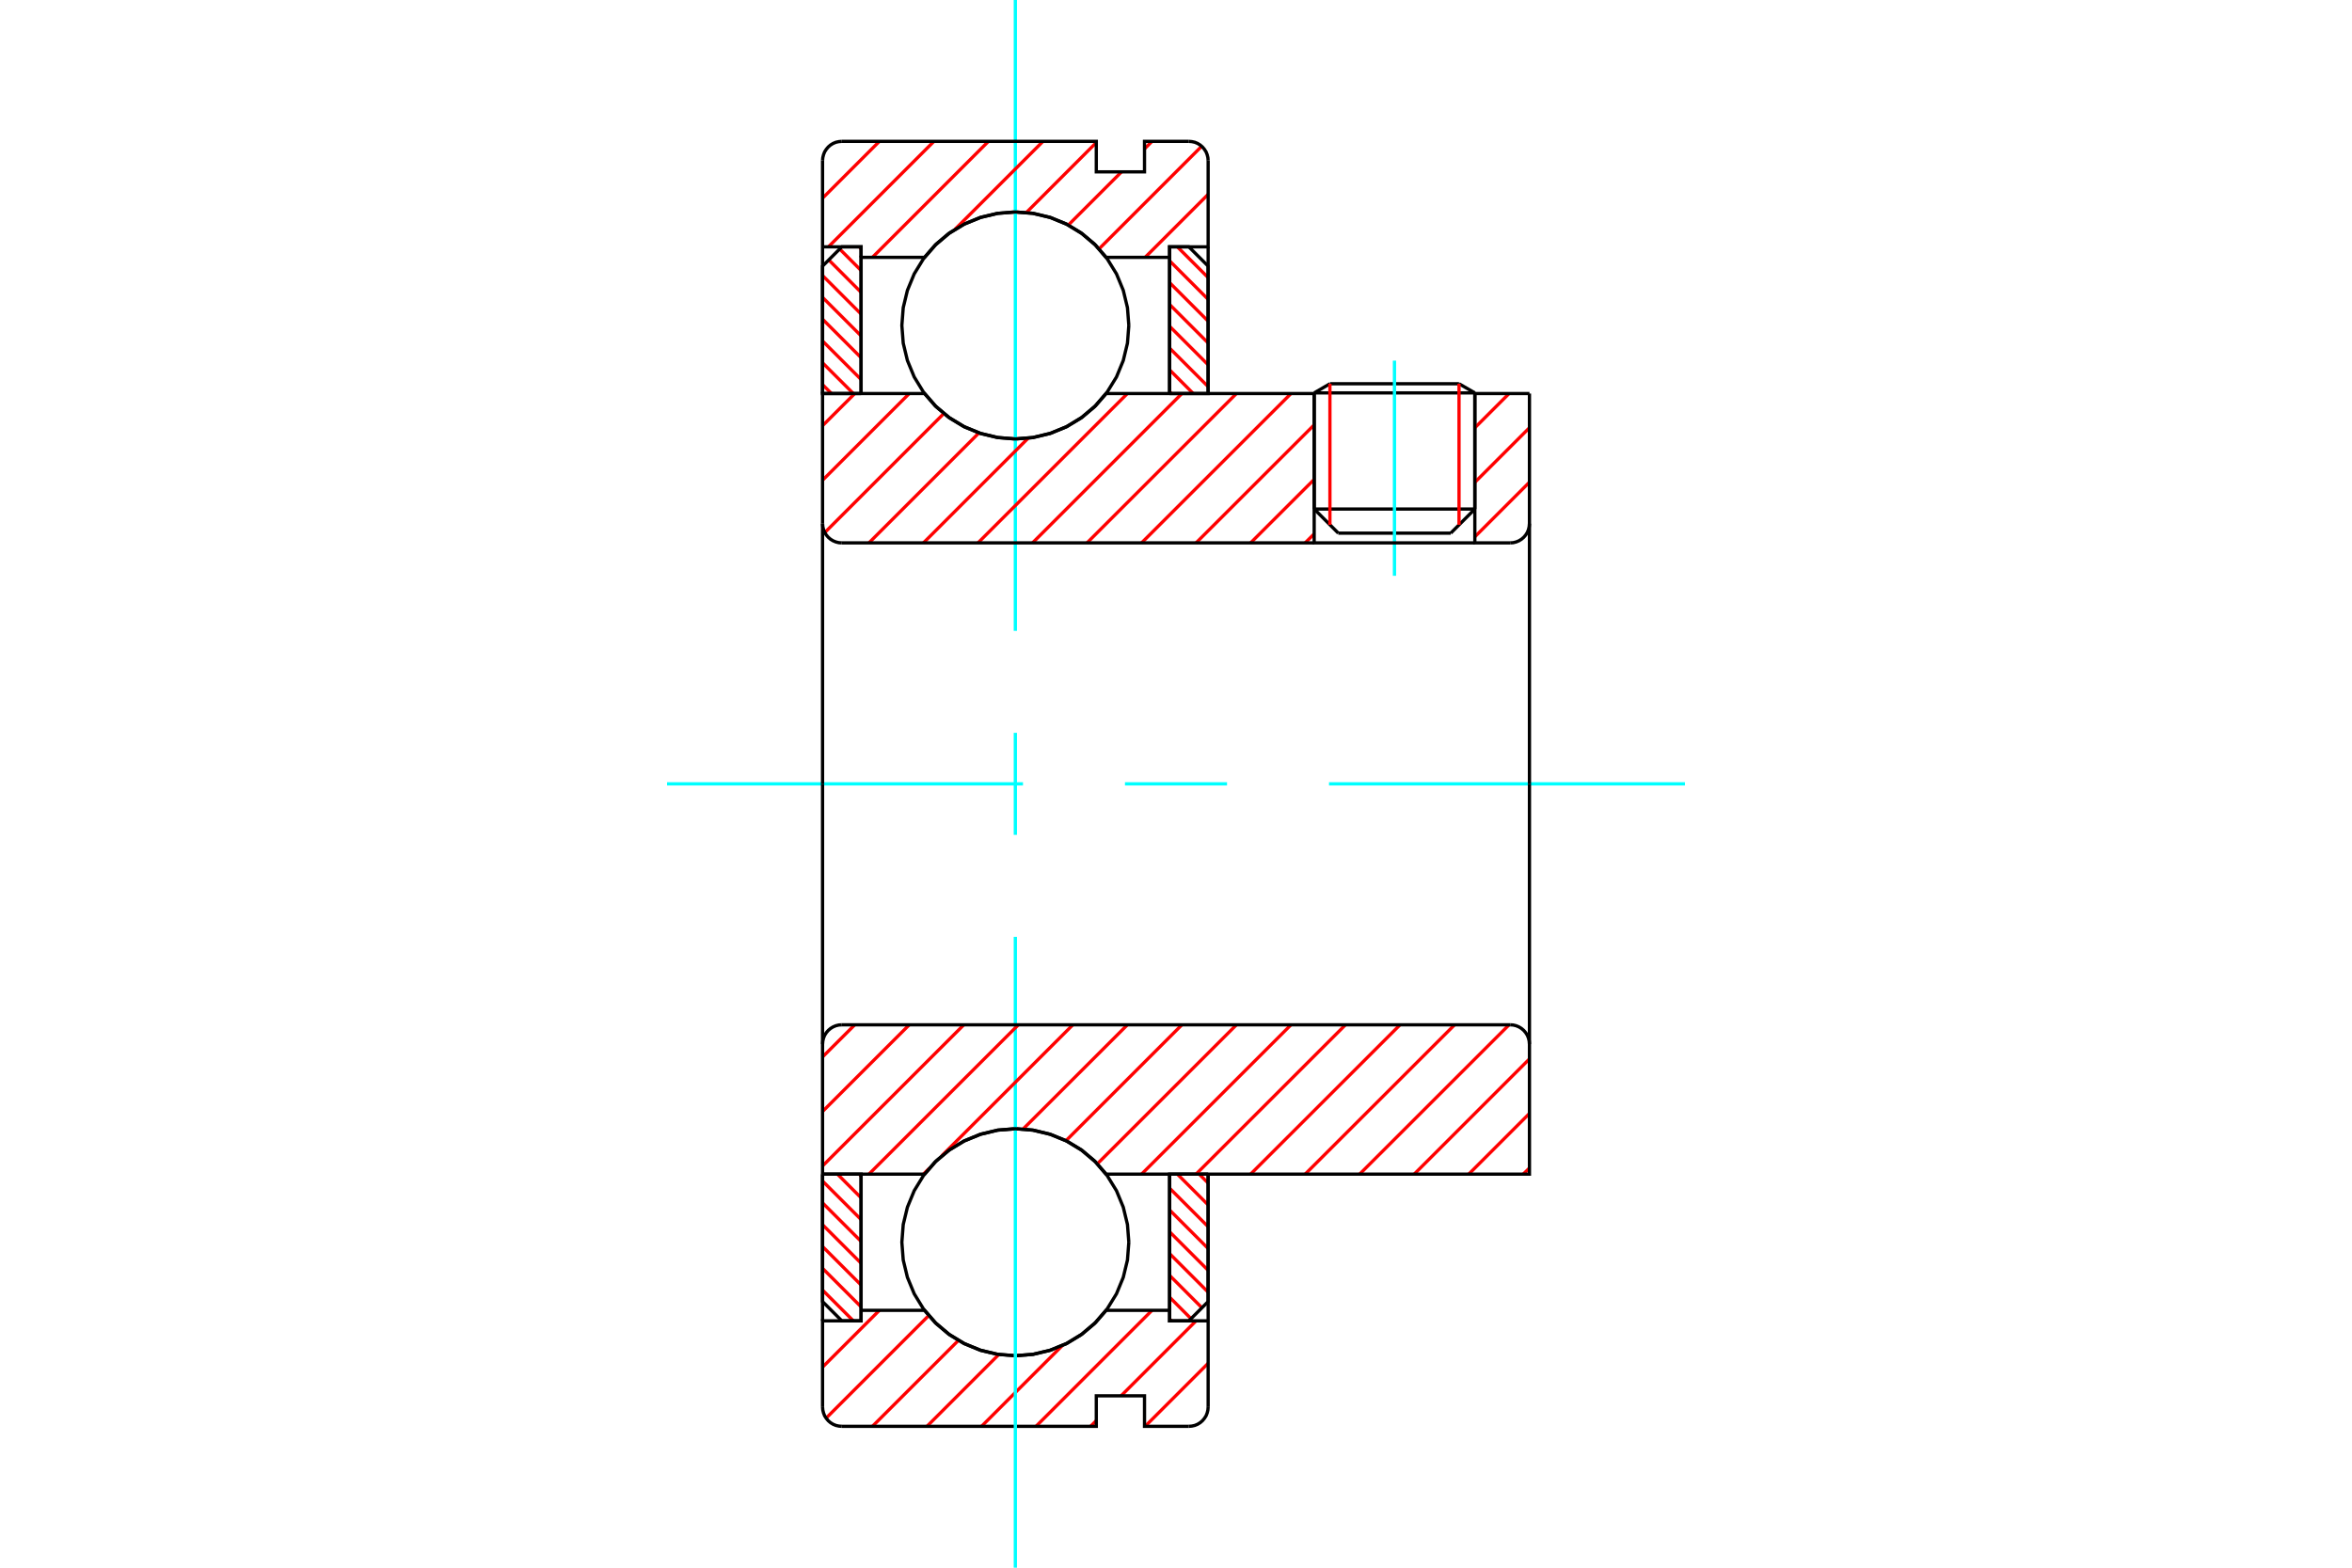 <?xml version="1.0" standalone="no"?>
<!DOCTYPE svg PUBLIC "-//W3C//DTD SVG 1.1//EN"
	"http://www.w3.org/Graphics/SVG/1.1/DTD/svg11.dtd">
<svg xmlns="http://www.w3.org/2000/svg" height="100%" width="100%" viewBox="0 0 36000 24000">
	<rect x="-1800" y="-1200" width="39600" height="26400" style="fill:#FFF"/>
	<g style="fill:none; fill-rule:evenodd" transform="matrix(1 0 0 1 0 0)">
		<g style="fill:none; stroke:#000; stroke-width:50; shape-rendering:geometricPrecision">
			<line x1="22574" y1="6015" x2="20115" y2="6015"/>
			<line x1="20356" y1="5875" x2="22332" y2="5875"/>
			<line x1="20115" y1="7793" x2="22574" y2="7793"/>
			<line x1="22205" y1="8162" x2="20484" y2="8162"/>
			<line x1="20356" y1="5875" x2="20115" y2="6015"/>
			<line x1="22574" y1="6015" x2="22332" y2="5875"/>
			<line x1="22205" y1="8162" x2="22574" y2="7793"/>
			<line x1="20115" y1="7793" x2="20484" y2="8162"/>
			<line x1="20115" y1="6015" x2="20115" y2="7793"/>
			<line x1="22574" y1="7793" x2="22574" y2="6015"/>
		</g>
		<g style="fill:none; stroke:#0FF; stroke-width:50; shape-rendering:geometricPrecision">
			<line x1="21344" y1="8815" x2="21344" y2="5521"/>
		</g>
		<g style="fill:none; stroke:#F00; stroke-width:50; shape-rendering:geometricPrecision">
			<line x1="22332" y1="5875" x2="22332" y2="8035"/>
			<line x1="20356" y1="8035" x2="20356" y2="5875"/>
			<line x1="12590" y1="19750" x2="13061" y2="20221"/>
			<line x1="12590" y1="19417" x2="13180" y2="20007"/>
			<line x1="12590" y1="19083" x2="13180" y2="19673"/>
			<line x1="12590" y1="18749" x2="13180" y2="19339"/>
			<line x1="12590" y1="18415" x2="13180" y2="19005"/>
			<line x1="12590" y1="18081" x2="13180" y2="18671"/>
			<line x1="12818" y1="17975" x2="13180" y2="18338"/>
			<line x1="13152" y1="17975" x2="13180" y2="18004"/>
		</g>
		<g style="fill:none; stroke:#000; stroke-width:50; shape-rendering:geometricPrecision">
			<polyline points="12590,17975 12590,19926 12885,20221 13180,20221 13180,17975 12590,17975"/>
		</g>
		<g style="fill:none; stroke:#0FF; stroke-width:50; shape-rendering:geometricPrecision">
			<line x1="10210" y1="12000" x2="15658" y2="12000"/>
			<line x1="17219" y1="12000" x2="18781" y2="12000"/>
			<line x1="20342" y1="12000" x2="25790" y2="12000"/>
		</g>
		<g style="fill:none; stroke:#F00; stroke-width:50; shape-rendering:geometricPrecision">
			<line x1="12590" y1="5888" x2="12727" y2="6025"/>
			<line x1="12590" y1="5554" x2="13061" y2="6025"/>
			<line x1="12590" y1="5220" x2="13180" y2="5810"/>
			<line x1="12590" y1="4886" x2="13180" y2="5476"/>
			<line x1="12590" y1="4552" x2="13180" y2="5142"/>
			<line x1="12590" y1="4218" x2="13180" y2="4808"/>
			<line x1="12685" y1="3979" x2="13180" y2="4475"/>
			<line x1="12852" y1="3812" x2="13180" y2="4141"/>
			<line x1="13152" y1="3779" x2="13180" y2="3807"/>
		</g>
		<g style="fill:none; stroke:#000; stroke-width:50; shape-rendering:geometricPrecision">
			<polyline points="13180,6025 13180,3779 12885,3779 12590,4074 12590,6025 13180,6025"/>
		</g>
		<g style="fill:none; stroke:#F00; stroke-width:50; shape-rendering:geometricPrecision">
			<line x1="18355" y1="17975" x2="18492" y2="18112"/>
			<line x1="18021" y1="17975" x2="18492" y2="18446"/>
			<line x1="17902" y1="18190" x2="18492" y2="18780"/>
			<line x1="17902" y1="18524" x2="18492" y2="19114"/>
			<line x1="17902" y1="18858" x2="18492" y2="19448"/>
			<line x1="17902" y1="19192" x2="18492" y2="19782"/>
			<line x1="17902" y1="19525" x2="18397" y2="20021"/>
			<line x1="17902" y1="19859" x2="18230" y2="20188"/>
			<line x1="17902" y1="20193" x2="17930" y2="20221"/>
		</g>
		<g style="fill:none; stroke:#000; stroke-width:50; shape-rendering:geometricPrecision">
			<polyline points="18492,17975 18492,19926 18197,20221 17902,20221 17902,17975 18492,17975"/>
		</g>
		<g style="fill:none; stroke:#F00; stroke-width:50; shape-rendering:geometricPrecision">
			<line x1="18021" y1="3779" x2="18492" y2="4250"/>
			<line x1="17902" y1="3993" x2="18492" y2="4583"/>
			<line x1="17902" y1="4327" x2="18492" y2="4917"/>
			<line x1="17902" y1="4661" x2="18492" y2="5251"/>
			<line x1="17902" y1="4995" x2="18492" y2="5585"/>
			<line x1="17902" y1="5329" x2="18492" y2="5919"/>
			<line x1="17902" y1="5662" x2="18264" y2="6025"/>
			<line x1="17902" y1="5996" x2="17930" y2="6025"/>
		</g>
		<g style="fill:none; stroke:#000; stroke-width:50; shape-rendering:geometricPrecision">
			<polyline points="17902,6025 17902,3779 18197,3779 18492,4074 18492,6025 17902,6025"/>
			<polyline points="17278,4982 17257,4710 17193,4445 17089,4193 16946,3961 16769,3754 16562,3577 16330,3434 16078,3330 15813,3266 15541,3245 15269,3266 15004,3330 14752,3434 14520,3577 14313,3754 14135,3961 13993,4193 13889,4445 13825,4710 13804,4982 13825,5254 13889,5519 13993,5771 14135,6003 14313,6211 14520,6388 14752,6530 15004,6634 15269,6698 15541,6720 15813,6698 16078,6634 16330,6530 16562,6388 16769,6211 16946,6003 17089,5771 17193,5519 17257,5254 17278,4982"/>
			<polyline points="17278,19018 17257,18746 17193,18481 17089,18229 16946,17997 16769,17789 16562,17612 16330,17470 16078,17366 15813,17302 15541,17280 15269,17302 15004,17366 14752,17470 14520,17612 14313,17789 14135,17997 13993,18229 13889,18481 13825,18746 13804,19018 13825,19290 13889,19555 13993,19807 14135,20039 14313,20246 14520,20423 14752,20566 15004,20670 15269,20734 15541,20755 15813,20734 16078,20670 16330,20566 16562,20423 16769,20246 16946,20039 17089,19807 17193,19555 17257,19290 17278,19018"/>
		</g>
		<g style="fill:none; stroke:#F00; stroke-width:50; shape-rendering:geometricPrecision">
			<line x1="18492" y1="20871" x2="17527" y2="21836"/>
			<line x1="18307" y1="20221" x2="17159" y2="21369"/>
			<line x1="16780" y1="21748" x2="16692" y2="21836"/>
			<line x1="17633" y1="20060" x2="15857" y2="21836"/>
			<line x1="16261" y1="20598" x2="15023" y2="21836"/>
			<line x1="15288" y1="20736" x2="14188" y2="21836"/>
			<line x1="14670" y1="20520" x2="13353" y2="21836"/>
			<line x1="14215" y1="20140" x2="12644" y2="21711"/>
			<line x1="13460" y1="20060" x2="12590" y2="20930"/>
		</g>
		<g style="fill:none; stroke:#000; stroke-width:50; shape-rendering:geometricPrecision">
			<polyline points="18492,17975 18492,20221 18492,21541"/>
			<polyline points="18197,21836 18243,21832 18288,21822 18331,21804 18370,21780 18405,21750 18435,21714 18460,21675 18477,21632 18488,21587 18492,21541"/>
			<polyline points="18197,21836 17518,21836 17518,21369 16780,21369 16780,21836 12885,21836"/>
			<polyline points="12590,21541 12594,21587 12605,21632 12622,21675 12647,21714 12677,21750 12712,21780 12751,21804 12794,21822 12839,21832 12885,21836"/>
			<polyline points="12590,21541 12590,20221 13180,20221 13180,20060 13180,17975"/>
			<polyline points="13180,20060 14151,20060 14328,20262 14534,20434 14764,20572 15012,20673 15274,20734 15541,20755 15808,20734 16069,20673 16318,20572 16548,20434 16754,20262 16931,20060 17902,20060 17902,17975"/>
			<polyline points="17902,20060 17902,20221 18492,20221"/>
			<line x1="12590" y1="20221" x2="12590" y2="17975"/>
		</g>
		<g style="fill:none; stroke:#0FF; stroke-width:50; shape-rendering:geometricPrecision">
			<line x1="15541" y1="24000" x2="15541" y2="14342"/>
			<line x1="15541" y1="12781" x2="15541" y2="11219"/>
			<line x1="15541" y1="9658" x2="15541" y2="0"/>
		</g>
		<g style="fill:none; stroke:#F00; stroke-width:50; shape-rendering:geometricPrecision">
			<line x1="18492" y1="2975" x2="17527" y2="3940"/>
			<line x1="18393" y1="2239" x2="16822" y2="3810"/>
			<line x1="17633" y1="2164" x2="17518" y2="2279"/>
			<line x1="17166" y1="2631" x2="16351" y2="3446"/>
			<line x1="16780" y1="2182" x2="15709" y2="3254"/>
			<line x1="15964" y1="2164" x2="14615" y2="3513"/>
			<line x1="15129" y1="2164" x2="13353" y2="3940"/>
			<line x1="14295" y1="2164" x2="12680" y2="3779"/>
			<line x1="13460" y1="2164" x2="12590" y2="3034"/>
		</g>
		<g style="fill:none; stroke:#000; stroke-width:50; shape-rendering:geometricPrecision">
			<polyline points="12590,6025 12590,3779 12590,2459"/>
			<polyline points="12885,2164 12839,2168 12794,2178 12751,2196 12712,2220 12677,2250 12647,2286 12622,2325 12605,2368 12594,2413 12590,2459"/>
			<polyline points="12885,2164 16780,2164 16780,2631 17518,2631 17518,2164 18197,2164"/>
			<polyline points="18492,2459 18488,2413 18477,2368 18460,2325 18435,2286 18405,2250 18370,2220 18331,2196 18288,2178 18243,2168 18197,2164"/>
			<polyline points="18492,2459 18492,3779 17902,3779 17902,3940 17902,6025"/>
			<polyline points="17902,3940 16931,3940 16754,3738 16548,3566 16318,3428 16069,3327 15808,3266 15541,3245 15274,3266 15012,3327 14764,3428 14534,3566 14328,3738 14151,3940 13180,3940 13180,6025"/>
			<polyline points="13180,3940 13180,3779 12590,3779"/>
			<line x1="18492" y1="3779" x2="18492" y2="6025"/>
		</g>
		<g style="fill:none; stroke:#F00; stroke-width:50; shape-rendering:geometricPrecision">
			<line x1="23410" y1="17881" x2="23315" y2="17975"/>
			<line x1="23410" y1="17046" x2="22481" y2="17975"/>
			<line x1="23410" y1="16211" x2="21646" y2="17975"/>
			<line x1="23098" y1="15689" x2="20811" y2="17975"/>
			<line x1="22264" y1="15689" x2="19977" y2="17975"/>
			<line x1="21429" y1="15689" x2="19142" y2="17975"/>
			<line x1="20594" y1="15689" x2="18307" y2="17975"/>
			<line x1="19760" y1="15689" x2="17473" y2="17975"/>
			<line x1="18925" y1="15689" x2="16796" y2="17817"/>
			<line x1="18090" y1="15689" x2="16315" y2="17464"/>
			<line x1="17256" y1="15689" x2="15659" y2="17285"/>
			<line x1="16421" y1="15689" x2="14414" y2="17695"/>
			<line x1="14226" y1="17884" x2="14134" y2="17975"/>
			<line x1="15587" y1="15689" x2="13300" y2="17975"/>
			<line x1="14752" y1="15689" x2="12590" y2="17850"/>
			<line x1="13917" y1="15689" x2="12590" y2="17016"/>
			<line x1="13083" y1="15689" x2="12590" y2="16181"/>
		</g>
		<g style="fill:none; stroke:#000; stroke-width:50; shape-rendering:geometricPrecision">
			<line x1="12590" y1="12000" x2="12590" y2="17975"/>
			<polyline points="12885,15689 12839,15692 12794,15703 12751,15721 12712,15745 12677,15775 12647,15810 12622,15850 12605,15892 12594,15937 12590,15984"/>
			<line x1="12885" y1="15689" x2="23115" y2="15689"/>
			<polyline points="23410,15984 23406,15937 23395,15892 23378,15850 23353,15810 23323,15775 23288,15745 23249,15721 23206,15703 23161,15692 23115,15689"/>
			<polyline points="23410,15984 23410,17975 22820,17975 16931,17975 16754,17774 16548,17602 16318,17464 16069,17363 15808,17301 15541,17280 15274,17301 15012,17363 14764,17464 14534,17602 14328,17774 14151,17975 13180,17975 12590,17975"/>
			<line x1="23410" y1="12000" x2="23410" y2="15984"/>
		</g>
		<g style="fill:none; stroke:#F00; stroke-width:50; shape-rendering:geometricPrecision">
			<line x1="23410" y1="7382" x2="22574" y2="8218"/>
			<line x1="23410" y1="6548" x2="22574" y2="7384"/>
			<line x1="23098" y1="6025" x2="22574" y2="6549"/>
			<line x1="20115" y1="8173" x2="19977" y2="8311"/>
			<line x1="20115" y1="7339" x2="19142" y2="8311"/>
			<line x1="20115" y1="6504" x2="18307" y2="8311"/>
			<line x1="19760" y1="6025" x2="17473" y2="8311"/>
			<line x1="18925" y1="6025" x2="16638" y2="8311"/>
			<line x1="18090" y1="6025" x2="15804" y2="8311"/>
			<line x1="17256" y1="6025" x2="14969" y2="8311"/>
			<line x1="15738" y1="6707" x2="14134" y2="8311"/>
			<line x1="14984" y1="6627" x2="13300" y2="8311"/>
			<line x1="14446" y1="6331" x2="12624" y2="8153"/>
			<line x1="13917" y1="6025" x2="12590" y2="7352"/>
			<line x1="13083" y1="6025" x2="12590" y2="6517"/>
		</g>
		<g style="fill:none; stroke:#000; stroke-width:50; shape-rendering:geometricPrecision">
			<line x1="23410" y1="12000" x2="23410" y2="6025"/>
			<polyline points="23115,8311 23161,8308 23206,8297 23249,8279 23288,8255 23323,8225 23353,8190 23378,8150 23395,8108 23406,8063 23410,8016"/>
			<polyline points="23115,8311 22574,8311 22574,6025"/>
			<polyline points="22574,8311 20115,8311 20115,6025"/>
			<line x1="20115" y1="8311" x2="12885" y2="8311"/>
			<polyline points="12590,8016 12594,8063 12605,8108 12622,8150 12647,8190 12677,8225 12712,8255 12751,8279 12794,8297 12839,8308 12885,8311"/>
			<polyline points="12590,8016 12590,6025 13180,6025 14151,6025 14328,6226 14534,6398 14764,6536 15012,6637 15274,6699 15541,6720 15808,6699 16069,6637 16318,6536 16548,6398 16754,6226 16931,6025 20115,6025"/>
			<line x1="22574" y1="6025" x2="23410" y2="6025"/>
			<line x1="12590" y1="12000" x2="12590" y2="8016"/>
		</g>
	</g>
</svg>

